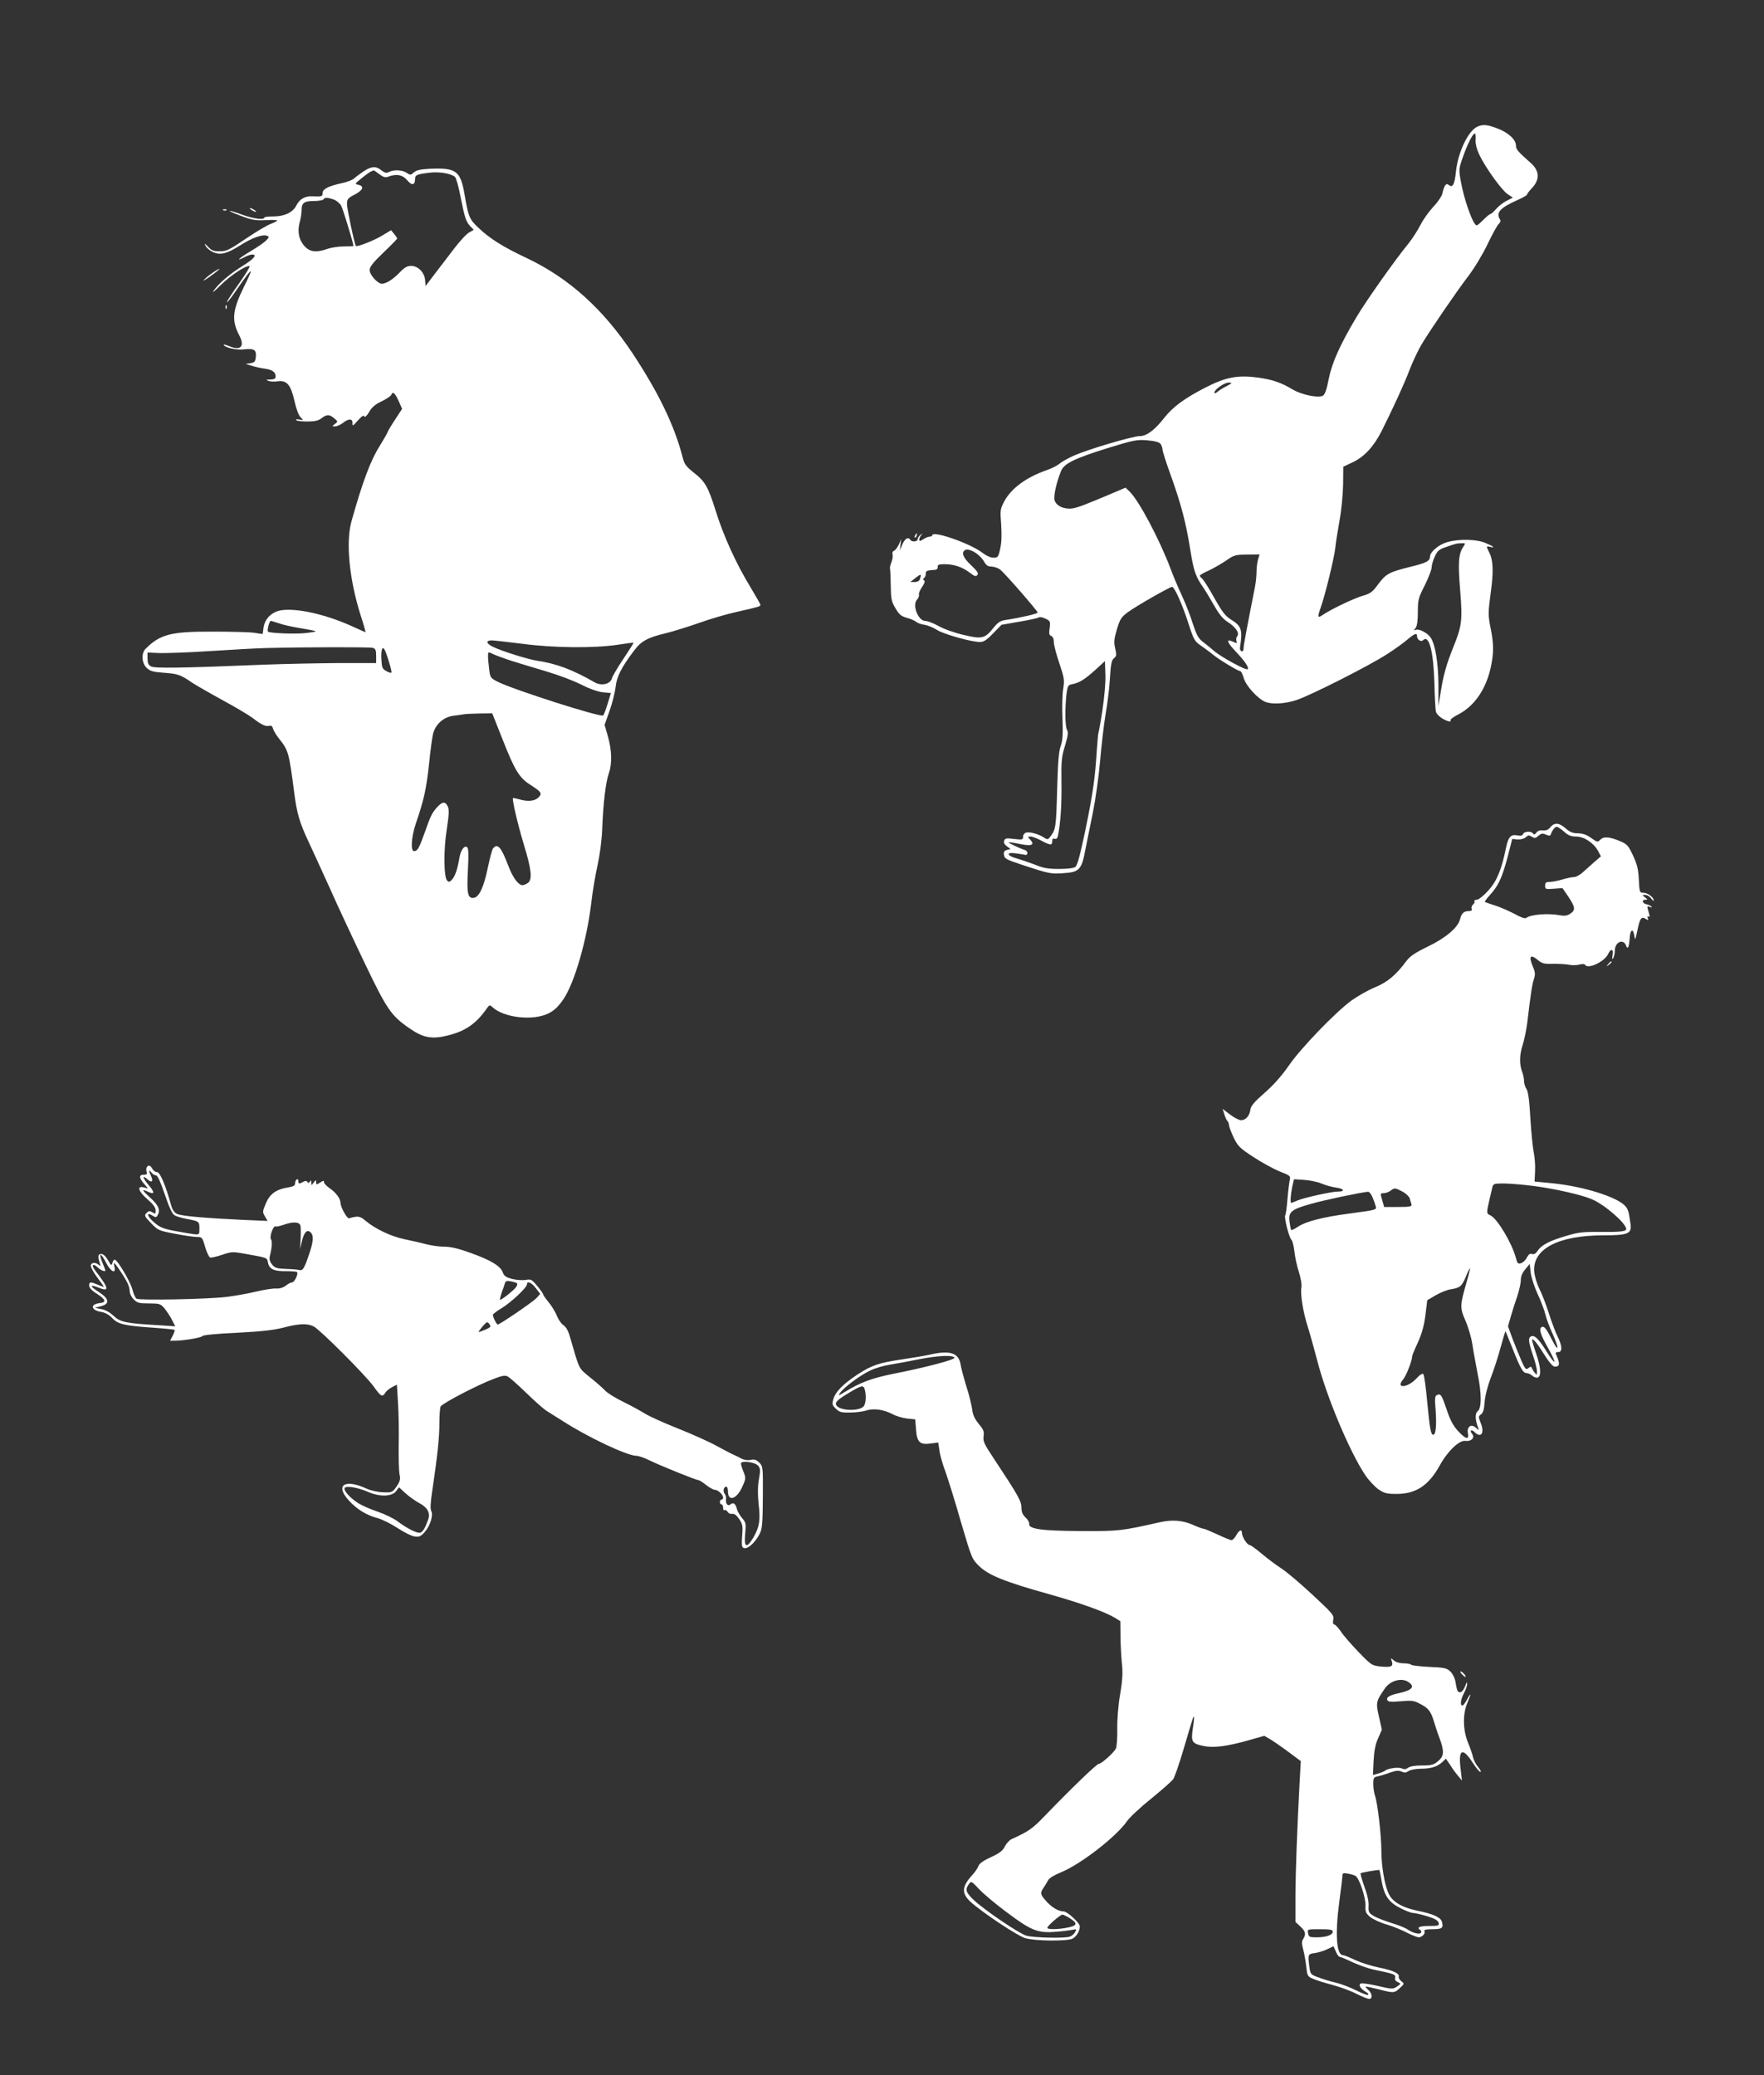 <?xml version="1.0" standalone="no"?>
<!DOCTYPE svg PUBLIC "-//W3C//DTD SVG 20010904//EN"
 "http://www.w3.org/TR/2001/REC-SVG-20010904/DTD/svg10.dtd">
<svg version="1.0" xmlns="http://www.w3.org/2000/svg"
 width="1088pt" height="1280pt" viewBox="0 0 1088 1280"
 preserveAspectRatio="xMidYMid meet">
<rect x="0" y="0" width="1088" height="1280" fill="#333333" stroke="none"/>
<g transform="translate(0,1280) scale(0.1,-0.1)"
fill="#ffffff" stroke="none">
<path d="M9115 12020 c-58 -23 -122 -157 -135 -278 -8 -80 -20 -103 -44 -83
-17 14 -28 -1 -40 -54 -4 -16 -29 -53 -56 -81 -26 -28 -62 -78 -78 -110 -17
-33 -50 -85 -74 -115 -86 -105 -262 -355 -321 -454 -102 -171 -152 -283 -172
-384 -13 -67 -23 -94 -36 -102 -29 -15 -129 5 -185 38 -74 44 -124 61 -215 74
-125 17 -199 3 -327 -63 -126 -65 -197 -117 -250 -184 -60 -77 -110 -114 -152
-114 -44 0 -324 -83 -410 -122 -35 -16 -74 -38 -85 -48 -12 -11 -46 -28 -76
-39 -126 -43 -219 -111 -263 -190 -27 -51 -28 -56 -21 -146 4 -63 3 -112 -6
-149 -11 -52 -14 -56 -42 -56 -17 0 -44 12 -66 29 -73 58 -311 141 -311 109 0
-4 -7 -8 -15 -8 -9 0 -27 -7 -40 -16 -21 -13 -25 -14 -25 -2 0 8 6 20 13 28
10 12 9 12 -5 1 -10 -7 -18 -20 -18 -27 0 -16 -36 -19 -45 -4 -13 20 -33 9
-49 -27 l-16 -38 4 35 5 35 -15 -33 c-8 -18 -21 -35 -29 -39 -9 -3 -13 -12
-10 -23 3 -9 0 -30 -6 -46 -7 -16 -11 -33 -10 -39 2 -5 4 -53 5 -105 1 -84 4
-100 29 -142 23 -39 35 -49 70 -59 23 -6 49 -17 58 -25 8 -7 32 -16 51 -18 20
-3 54 -17 76 -31 39 -26 213 -75 266 -75 23 0 42 12 81 53 l52 53 109 19 c60
10 114 22 120 26 6 5 24 2 42 -7 30 -14 31 -18 26 -58 -5 -34 -3 -44 10 -49
10 -4 16 -18 16 -39 0 -18 16 -77 34 -130 30 -89 32 -102 24 -155 -6 -32 -8
-115 -5 -185 4 -101 1 -137 -11 -170 -12 -32 -17 -101 -22 -273 -6 -227 -8
-243 -44 -288 -13 -17 -16 -17 -39 -2 -33 21 -88 36 -109 29 -10 -3 -18 -14
-18 -25 0 -19 -4 -20 -55 -14 -47 6 -56 5 -61 -10 -5 -12 0 -23 16 -35 l23
-17 -23 -6 c-15 -4 -21 -12 -18 -28 4 -26 9 -29 113 -64 164 -54 177 -57 255
-51 96 6 111 22 133 138 9 45 30 151 47 233 17 84 37 225 45 320 8 94 23 224
34 290 12 66 24 167 27 225 5 84 10 108 25 120 16 13 16 21 7 61 -9 39 -7 57
11 118 19 63 27 75 69 106 54 39 257 155 271 155 15 0 65 -112 102 -229 32
-98 37 -107 78 -135 25 -17 58 -42 75 -56 35 -29 153 -100 166 -100 5 0 14
-19 21 -42 12 -47 89 -131 135 -148 42 -16 120 -11 191 12 85 28 451 213 558
283 44 28 100 68 123 88 47 40 62 45 62 23 0 -21 24 -38 37 -25 37 37 64 -68
70 -261 2 -85 6 -165 9 -178 2 -12 19 -31 37 -42 32 -20 62 -27 53 -12 -2 4
20 21 50 36 99 52 170 156 199 291 19 91 19 141 -2 244 -15 78 -15 91 1 212
19 134 16 204 -10 254 -18 36 -18 38 6 32 35 -9 22 3 -26 23 -56 25 -168 27
-241 5 -50 -15 -103 -60 -103 -88 -1 -28 -22 -39 -120 -63 -133 -33 -151 -43
-200 -108 -33 -46 -47 -57 -92 -70 -56 -16 -192 -81 -245 -116 -37 -25 -39
-20 -18 40 28 78 83 304 90 365 3 33 16 112 27 175 12 65 21 162 22 223 l1
108 63 30 c69 34 126 96 174 191 72 144 140 292 172 377 20 52 53 121 73 155
54 90 215 326 290 424 38 50 89 135 119 198 29 61 60 117 69 124 8 7 12 17 8
24 -28 44 -4 72 104 121 34 15 61 30 61 34 -1 3 12 21 29 39 51 53 50 107 -5
156 -82 73 -92 85 -92 109 0 36 -48 80 -115 105 -60 23 -87 26 -120 12z m-14
-85 c-1 -22 7 -55 22 -87 37 -79 138 -220 175 -245 l33 -22 -39 -20 c-22 -11
-51 -34 -65 -51 -14 -16 -30 -30 -34 -30 -5 0 -24 -16 -43 -35 -19 -19 -37
-35 -42 -35 -22 0 -79 160 -99 277 -12 69 -11 75 16 150 30 85 64 148 73 138
4 -3 5 -22 3 -40z m-1536 -1517 c-22 -11 -48 -27 -57 -36 -10 -8 -18 -10 -18
-4 0 19 61 62 88 62 25 -1 24 -2 -13 -22z m-407 -356 c6 -9 12 -24 12 -34 0
-10 22 -80 50 -157 65 -181 94 -292 121 -459 21 -133 33 -169 82 -238 12 -18
41 -66 65 -108 30 -53 54 -83 82 -101 51 -32 77 -70 61 -89 -6 -7 -8 -21 -5
-30 6 -15 3 -15 -20 -5 -46 22 -41 0 15 -59 58 -61 84 -100 74 -110 -9 -9
-163 75 -206 112 -20 17 -51 43 -70 57 -28 21 -39 42 -63 115 -15 49 -46 127
-68 174 -22 47 -53 120 -69 164 -67 178 -196 421 -252 474 l-25 24 -63 -27
c-192 -81 -228 -95 -265 -101 -52 -7 -101 16 -110 52 -7 26 14 115 41 180 19
45 82 76 290 141 157 48 175 52 240 47 47 -4 74 -11 83 -22z m1866 -637 c-28
-43 -32 -96 -18 -266 15 -187 11 -219 -43 -353 -43 -107 -61 -172 -78 -281
l-13 -80 0 131 c-1 135 -19 248 -48 291 -18 28 -71 56 -91 48 -14 -5 -14 -3
-2 11 9 12 14 44 14 98 0 76 3 88 43 166 23 47 42 96 42 110 0 14 9 44 19 66
15 34 27 45 62 57 68 24 72 25 102 26 27 1 27 1 11 -24z m-3004 -37 c19 -13
41 -36 50 -53 13 -23 24 -30 48 -30 17 -1 41 -10 53 -20 38 -34 229 -254 229
-263 0 -8 -99 -31 -202 -47 -28 -4 -45 -16 -69 -46 -54 -68 -72 -73 -187 -45
-57 13 -123 37 -154 55 -31 17 -67 31 -81 31 -44 0 -82 97 -51 131 9 10 14 24
12 31 -3 7 6 28 19 47 16 24 20 37 12 42 -8 5 -8 8 0 13 6 4 11 16 11 27 0 18
6 21 55 24 12 0 19 7 19 18 -2 14 7 17 45 17 57 -1 107 -18 153 -53 29 -22 37
-25 46 -14 9 10 0 24 -38 60 -46 43 -60 73 -43 90 12 13 40 7 73 -15z m1739
-40 c-5 -18 -9 -52 -9 -75 0 -23 -4 -64 -9 -90 -54 -274 -71 -364 -71 -383 0
-13 -5 -20 -12 -17 -7 2 -12 13 -10 23 17 111 10 132 -58 174 -32 20 -53 47
-100 131 -32 58 -66 112 -75 119 -8 7 -15 15 -15 19 0 4 26 19 58 33 31 15 80
43 107 62 46 32 56 35 127 35 l77 1 -10 -32z m-2084 -117 c-4 -14 -15 -21 -33
-21 l-27 0 30 24 c34 27 40 27 30 -3z m1125 -808 c-11 -75 -23 -139 -25 -143
-2 -3 -6 -51 -10 -106 -10 -169 -24 -267 -70 -492 -32 -152 -50 -221 -62 -229
-10 -8 -49 -13 -101 -13 -67 0 -97 5 -150 27 -37 14 -87 31 -111 38 -25 6 -47
17 -49 24 -4 13 23 12 102 -2 17 -4 17 23 -1 29 -32 10 -106 45 -102 48 2 2
33 -2 69 -10 73 -15 94 -6 65 26 -18 19 -18 20 1 20 11 0 40 -11 66 -25 57
-30 68 -31 68 -4 0 15 5 19 15 15 10 -3 16 2 20 17 16 78 24 192 22 327 -2
139 1 163 22 231 18 60 21 81 12 97 -12 22 -13 133 -3 222 7 50 9 55 37 60 45
10 74 28 140 87 l60 55 3 -82 c2 -47 -6 -138 -18 -217z"/>
<path d="M2244 11744 c-21 -14 -48 -34 -59 -44 -11 -10 -44 -23 -73 -29 -82
-17 -122 -37 -122 -60 0 -23 -6 -25 -63 -22 -44 3 -80 -17 -99 -56 -20 -42
-73 -68 -140 -68 -32 0 -58 -3 -58 -7 0 -16 -70 -7 -134 17 -37 14 -72 25 -79
24 -6 0 24 -14 68 -30 68 -26 91 -30 153 -27 39 2 72 1 72 -2 0 -3 -17 -12
-37 -20 -21 -7 -83 -43 -138 -80 -129 -87 -136 -90 -185 -90 -32 0 -47 6 -67
28 -23 24 -24 24 -14 4 7 -13 28 -30 47 -38 45 -19 84 -9 168 44 70 45 136 68
162 58 16 -6 15 -9 -5 -30 -12 -12 -55 -42 -96 -66 -72 -43 -97 -67 -36 -36
16 9 37 16 46 16 34 0 11 -27 -58 -70 -78 -48 -146 -106 -180 -154 -11 -16 8
-1 44 35 60 60 159 125 178 117 5 -2 -25 -50 -65 -107 -41 -57 -74 -108 -74
-114 0 -6 22 21 48 59 68 99 95 134 99 130 2 -2 -16 -43 -41 -92 -73 -148 -79
-210 -30 -303 35 -67 9 -96 -60 -67 -20 8 -36 13 -36 10 0 -16 77 -35 124 -29
63 7 78 -2 74 -46 -3 -29 -7 -35 -33 -39 l-30 -5 40 -12 c22 -7 57 -14 78 -17
45 -6 67 -21 67 -47 0 -15 -8 -19 -32 -20 -27 0 -29 -2 -13 -8 11 -5 37 -6 58
-3 56 7 80 -20 103 -120 10 -47 26 -90 38 -102 19 -19 19 -19 -7 -14 -15 3
-24 1 -21 -3 3 -5 34 -9 68 -9 48 0 69 5 89 20 32 25 49 25 78 0 24 -20 24
-20 5 -35 -20 -15 -19 -15 1 -15 11 0 31 9 45 19 37 30 63 31 62 2 -1 -21 2
-20 33 15 24 27 36 35 40 26 3 -9 14 1 30 27 17 30 39 48 78 66 29 14 56 32
59 41 9 22 23 9 46 -42 l20 -46 -45 -69 c-25 -38 -45 -72 -45 -76 0 -3 -21
-40 -47 -82 -57 -90 -106 -220 -175 -466 -36 -129 -14 -358 56 -579 19 -58 32
-106 31 -106 -1 0 -38 16 -81 36 -163 74 -340 114 -438 100 -58 -9 -101 -50
-110 -104 l-6 -43 -53 8 c-28 4 -142 7 -252 7 -261 1 -327 -16 -417 -106 -28
-28 -24 -89 7 -118 21 -20 40 -25 108 -30 84 -6 101 -12 172 -61 23 -15 108
-64 190 -109 83 -45 166 -95 185 -110 50 -39 79 -53 100 -47 13 3 20 -2 24
-17 3 -13 20 -40 37 -62 58 -73 61 -82 94 -335 16 -126 33 -184 90 -305 20
-43 79 -171 130 -284 50 -113 148 -322 216 -464 137 -286 162 -322 279 -402
83 -57 138 -66 240 -39 102 26 169 73 232 164 16 23 19 24 36 8 72 -66 253
-85 347 -37 36 19 60 42 91 88 68 101 143 362 170 586 8 72 26 178 39 236 14
63 26 151 29 220 6 161 22 297 41 349 21 60 19 141 -5 227 l-21 73 31 87 c17
48 33 114 37 146 6 63 37 124 114 225 44 59 84 81 199 108 41 10 131 38 200
62 69 25 175 56 235 69 136 31 145 33 145 43 0 5 -30 57 -66 117 -83 136 -164
314 -210 464 -46 147 -65 180 -134 234 -48 38 -59 53 -69 93 -51 198 -147 397
-309 643 -182 274 -393 465 -655 589 -146 69 -224 118 -294 184 -58 54 -64 69
-88 209 -25 145 -52 164 -214 157 -59 -3 -84 -9 -99 -23 -19 -17 -22 -17 -44
-2 -26 18 -80 21 -109 5 -15 -8 -25 -6 -46 10 -34 28 -62 26 -109 -5z m95 -18
c27 -20 38 -23 58 -15 49 18 86 11 114 -22 28 -35 49 -32 49 6 0 26 9 30 91
40 61 7 134 -6 156 -27 7 -8 22 -61 33 -119 25 -127 34 -157 61 -185 l21 -22
-27 -15 c-16 -8 -55 -50 -89 -94 -34 -44 -88 -115 -121 -158 l-60 -79 -3 36
c-4 48 -44 88 -86 88 -24 0 -42 -10 -71 -41 -42 -43 -83 -69 -110 -69 -26 0
-75 55 -75 84 0 20 21 47 85 108 47 45 85 84 85 87 -1 3 -9 16 -19 28 l-19 23
-58 -35 c-50 -30 -153 -70 -159 -62 -8 9 -55 230 -55 258 0 30 5 37 48 59 51
27 61 51 23 60 -24 5 -23 7 20 41 24 20 51 39 59 42 8 3 15 6 16 6 0 1 15 -10
33 -23z m-280 -157 c17 -6 38 -24 46 -39 11 -22 75 -231 75 -247 0 -2 -26 -3
-59 -3 -32 0 -78 -7 -101 -15 -68 -24 -108 -20 -141 16 -35 37 -46 89 -31 146
7 24 12 58 12 76 0 45 15 57 76 57 29 0 56 5 59 10 8 13 24 13 64 -1z m-338
-2614 c24 -9 83 -22 133 -30 49 -8 91 -16 93 -19 3 -2 -26 -7 -63 -11 -63 -7
-222 -1 -231 9 -7 7 8 66 17 66 4 0 27 -7 51 -15z m1500 -126 c194 -26 445
-28 589 -6 52 8 96 14 97 12 2 -1 -26 -45 -62 -99 -36 -53 -67 -107 -71 -120
-9 -36 -64 -49 -106 -25 -137 79 -237 116 -358 134 -57 9 -223 61 -273 87 -40
20 -41 38 -3 38 12 0 96 -10 187 -21z m-923 -25 c18 -5 22 -13 22 -50 l0 -44
-232 0 c-128 -1 -336 -5 -463 -10 -507 -21 -670 -23 -693 -11 -17 9 -22 21
-22 49 l0 37 67 -3 c38 -2 181 3 318 12 138 9 300 18 360 19 255 6 622 6 643
1z m81 -26 c23 -64 39 -123 35 -127 -3 -3 -17 1 -32 10 -24 13 -27 21 -30 77
-3 64 10 84 27 40z m781 -56 c52 -16 150 -46 218 -66 67 -20 160 -55 205 -78
51 -26 101 -44 133 -48 l52 -5 -20 -65 c-11 -36 -23 -69 -28 -73 -13 -14 -554
159 -651 208 -44 23 -46 26 -52 77 -4 29 -7 65 -7 81 0 27 1 27 28 14 15 -8
70 -28 122 -45z m-61 -481 c76 -193 103 -237 169 -280 72 -46 78 -55 53 -80
-23 -23 -66 -27 -120 -11 -19 5 -36 9 -37 7 -7 -7 30 -164 66 -283 48 -157 55
-219 26 -240 -11 -8 -26 -14 -33 -14 -26 0 -60 46 -88 120 -44 116 -66 140
-94 107 -6 -8 -20 -61 -32 -118 -24 -118 -53 -182 -86 -187 -38 -6 -45 26 -37
172 5 104 4 135 -6 141 -17 11 -38 -19 -46 -64 -12 -71 -25 -109 -43 -133 -16
-19 -22 -21 -33 -10 -21 21 -23 190 -2 319 13 88 15 119 6 138 -15 32 -32 32
-64 -2 -33 -36 -42 -54 -79 -160 -34 -95 -44 -113 -65 -113 -23 0 -17 88 11
171 49 142 65 215 81 364 8 83 20 168 25 189 16 60 65 103 125 111 27 3 56 8
64 9 8 2 51 4 95 5 l81 1 63 -159z"/>
<path d="M1540 11516 c0 -3 9 -10 20 -16 11 -6 20 -8 20 -6 0 3 -9 10 -20 16
-11 6 -20 8 -20 6z"/>
<path d="M1378 11503 c7 -3 16 -2 19 1 4 3 -2 6 -13 5 -11 0 -14 -3 -6 -6z"/>
<path d="M1302 11111 c-22 -16 -43 -35 -47 -41 -5 -9 73 46 94 66 16 15 -13
-1 -47 -25z"/>
<path d="M1391 10904 c0 -11 3 -14 6 -6 3 7 2 16 -1 19 -3 4 -6 -2 -5 -13z"/>
<path d="M5645 9499 c-4 -6 -5 -12 -2 -15 2 -3 7 2 10 11 7 17 1 20 -8 4z"/>
<path d="M9563 7698 c-13 -16 -26 -22 -46 -20 -19 2 -33 -3 -41 -14 -9 -12
-15 -14 -20 -6 -10 17 -56 15 -62 -3 -4 -10 -15 -12 -35 -8 -40 8 -56 -9 -70
-75 -27 -136 -58 -209 -110 -266 -29 -32 -60 -56 -71 -56 -10 0 -17 -4 -14 -9
3 -5 -1 -14 -9 -21 -7 -6 -11 -18 -8 -26 4 -10 -2 -14 -20 -14 -28 0 -43 -14
-52 -51 -13 -51 -90 -116 -199 -168 -78 -38 -109 -59 -131 -88 -65 -88 -117
-131 -194 -163 -42 -17 -107 -54 -146 -82 -102 -75 -316 -298 -388 -404 -41
-59 -91 -116 -147 -165 -65 -57 -86 -82 -88 -105 -5 -37 -29 -64 -57 -64 -12
0 -43 16 -68 35 l-46 35 10 -32 c5 -17 13 -36 19 -42 5 -5 10 -17 10 -25 0 -9
13 -43 28 -76 27 -55 37 -66 123 -122 52 -34 125 -74 162 -89 64 -25 68 -28
62 -52 -3 -14 -10 -67 -14 -117 -4 -50 -10 -96 -14 -101 -8 -13 23 -136 38
-151 7 -6 15 -40 19 -75 4 -35 16 -91 28 -126 11 -36 18 -76 15 -91 -8 -40 10
-154 38 -241 13 -41 40 -138 60 -214 57 -222 199 -560 295 -704 22 -33 59 -72
81 -88 37 -25 51 -29 113 -29 120 0 198 52 267 177 47 86 120 156 157 150 36
-5 61 20 42 43 -18 22 -5 31 15 11 40 -39 63 -6 38 56 -15 39 -15 42 2 54 13
10 19 31 22 76 3 39 18 97 38 150 19 48 46 132 61 188 15 55 28 99 30 98 1 -2
21 -50 44 -108 48 -122 64 -150 87 -150 9 0 24 -7 34 -16 10 -9 25 -14 34 -11
22 9 19 62 -10 147 -14 40 -25 78 -25 83 0 19 30 -16 75 -89 31 -49 53 -74 65
-74 28 0 32 15 16 55 -14 33 -14 35 5 35 27 0 25 39 -5 98 -13 26 -37 91 -54
144 -17 54 -43 121 -58 149 -14 29 -28 75 -31 103 -13 141 147 226 426 226
152 0 176 10 168 69 -11 78 -15 92 -33 112 -50 56 -259 121 -447 140 l-112 11
3 62 c2 35 -2 87 -8 117 -6 30 -16 125 -21 212 -6 112 -14 165 -24 180 -8 12
-15 34 -15 49 0 14 -5 39 -11 55 -18 46 -18 105 2 165 10 31 23 94 29 140 22
186 30 235 41 269 9 28 8 42 -5 73 -29 69 -18 83 31 43 23 -20 38 -24 93 -22
36 0 80 -2 98 -6 18 -4 47 -3 63 1 17 5 31 5 35 -1 18 -30 121 19 143 67 16
36 35 30 27 -8 -4 -24 -3 -29 4 -18 5 8 10 29 10 46 0 53 52 76 69 32 11 -29
19 -11 23 50 4 50 21 57 28 10 5 -30 6 -28 18 27 16 80 25 94 51 78 17 -11 19
-10 14 4 -4 10 -2 14 5 9 8 -4 8 3 1 26 -12 42 -12 41 9 33 11 -4 13 -3 7 3
-5 6 -19 12 -29 14 -25 4 -33 28 -9 28 17 1 17 1 -1 15 -19 15 -19 15 2 15 11
0 28 -10 36 -22 9 -12 16 -18 16 -12 0 19 -38 47 -63 47 -24 0 -25 3 -29 81
-3 65 -11 96 -36 149 -27 59 -37 70 -74 86 -69 30 -106 33 -127 12 -17 -17
-19 -17 -57 10 -27 20 -51 28 -81 29 -32 0 -50 7 -76 30 -41 36 -69 38 -94 8z
m84 -28 c25 -23 43 -30 74 -30 49 0 108 -39 135 -88 l18 -34 -39 -34 c-22 -19
-54 -48 -72 -64 -18 -17 -43 -30 -55 -30 -13 0 -45 -7 -72 -15 -27 -8 -62 -15
-78 -15 -23 0 -28 -4 -28 -23 0 -22 3 -23 54 -19 l53 4 37 -54 c43 -65 44 -82
11 -104 -19 -13 -36 -15 -68 -9 -71 13 -178 4 -203 -17 -8 -6 -34 3 -75 26
-35 18 -89 42 -119 51 -30 10 -58 19 -61 21 -4 2 11 22 32 45 51 56 73 103
108 234 l28 110 33 -3 c19 -1 40 4 50 13 15 14 21 14 38 4 18 -11 24 -10 41 6
18 15 25 16 46 7 22 -10 27 -9 32 6 9 24 24 42 35 42 6 0 26 -13 45 -30z
m-1495 -2171 c26 -11 68 -22 92 -25 48 -7 53 -24 8 -24 -40 0 -204 -37 -247
-54 -21 -9 -39 -16 -41 -16 -7 0 -4 49 6 98 l11 48 62 -4 c34 -2 83 -12 109
-23z m1304 -14 c137 -18 300 -55 364 -83 79 -34 210 -148 210 -183 0 -15 -37
-19 -160 -18 -108 1 -137 -2 -215 -26 -99 -29 -148 -55 -172 -91 -10 -16 -22
-23 -34 -19 -12 4 -21 -2 -31 -21 -7 -15 -23 -31 -35 -35 -20 -7 -24 -4 -34
34 -25 92 -114 240 -156 260 -26 12 -26 13 -4 107 6 25 13 55 16 68 5 20 11
22 70 22 35 0 117 -7 181 -15z m-806 -35 c21 -11 41 -30 45 -42 4 -13 8 -30
11 -38 3 -12 -11 -15 -83 -15 l-86 0 -12 43 c-12 40 -12 42 9 42 12 0 31 7 42
15 25 19 28 19 74 -5z m-186 -32 c8 -18 17 -43 20 -55 8 -26 13 -25 -164 -49
-160 -21 -265 -48 -313 -80 -21 -14 -41 -24 -43 -21 -2 2 -7 24 -10 49 -9 62
9 78 131 112 83 24 304 70 353 75 7 0 19 -14 26 -31z m1019 -598 c20 -42 41
-98 48 -125 6 -28 27 -83 46 -124 42 -94 37 -118 -7 -31 -33 66 -47 83 -62 74
-17 -11 -6 -48 38 -125 60 -107 52 -121 -11 -19 -48 76 -73 99 -95 85 -15 -10
-12 -35 15 -115 14 -40 25 -85 25 -99 -1 -25 -1 -25 -15 -7 -8 10 -16 24 -18
30 -3 7 -9 7 -20 -3 -15 -12 -20 -7 -43 45 -14 33 -39 94 -55 136 l-28 77 18
63 c10 35 28 91 40 125 11 34 21 78 21 97 0 23 9 45 28 67 l27 33 6 -55 c4
-29 23 -88 42 -129z m-438 69 c-41 -142 -41 -157 -6 -236 17 -39 36 -104 42
-144 6 -41 21 -121 32 -179 26 -125 26 -216 1 -235 -17 -12 -16 -51 2 -100 7
-20 7 -20 -14 -1 -29 26 -56 5 -48 -36 8 -41 -14 -36 -61 15 -29 31 -48 67
-67 123 -33 98 -39 109 -61 100 -15 -6 -17 -17 -10 -99 6 -90 1 -147 -15 -147
-15 0 -21 35 -37 200 -8 91 -19 169 -24 174 -5 6 -22 -4 -42 -26 -54 -59 -132
-66 -83 -7 20 24 56 116 56 144 0 4 16 43 36 86 25 57 38 104 46 169 l11 90
53 31 c30 17 70 33 91 36 58 9 69 18 94 78 12 30 24 53 26 52 1 -2 -8 -41 -22
-88z"/>
<path d="M9919 6853 c-13 -16 -12 -17 4 -4 9 7 17 15 17 17 0 8 -8 3 -21 -13z"/>
<path d="M905 5600 c-3 -6 -4 -18 -1 -28 5 -14 1 -18 -15 -18 -32 1 -33 -17
-3 -53 l27 -32 -27 7 c-44 11 -32 -26 24 -74 35 -30 50 -51 50 -68 0 -22 -2
-23 -20 -12 -16 10 -23 10 -36 -4 -15 -15 -14 -20 27 -62 43 -45 47 -47 147
-66 56 -11 118 -20 136 -20 32 0 34 -2 51 -61 10 -34 24 -63 31 -66 6 -2 39 5
74 17 60 20 65 20 148 5 133 -24 129 -22 135 -54 8 -39 36 -53 110 -52 33 0
64 -2 68 -5 12 -7 -14 -64 -29 -64 -8 0 -25 -9 -39 -20 -17 -13 -39 -20 -62
-18 -20 1 -76 -8 -126 -20 -49 -12 -130 -26 -180 -32 -113 -14 -535 -22 -553
-11 -7 4 -19 31 -26 59 -14 50 -92 182 -109 182 -5 0 -11 -9 -14 -21 -5 -18
-8 -16 -27 18 -14 24 -29 38 -41 38 -21 0 -23 -13 -10 -55 6 -20 5 -23 -6 -12
-20 18 -49 15 -49 -6 0 -10 18 -43 40 -72 22 -29 40 -55 40 -57 0 -2 -16 4
-36 12 -47 20 -54 19 -54 -5 0 -13 16 -31 48 -51 54 -34 60 -53 17 -57 -62 -7
-54 -45 12 -55 22 -4 47 -18 64 -36 34 -38 73 -48 243 -60 76 -5 140 -12 143
-14 2 -3 -3 -19 -12 -36 l-16 -31 33 0 c57 1 161 19 167 29 4 6 94 15 211 20
151 8 226 16 285 31 98 26 151 28 190 8 41 -22 321 -302 370 -371 44 -62 54
-67 72 -37 7 11 26 26 42 34 l29 15 7 -116 c4 -63 6 -179 4 -257 -1 -77 1
-158 5 -179 7 -32 4 -43 -18 -76 -26 -37 -28 -38 -84 -36 -32 1 -76 11 -102
23 -135 62 -195 21 -108 -74 50 -55 110 -91 179 -109 28 -8 82 -35 120 -60 38
-25 85 -49 104 -52 29 -5 39 -1 62 24 35 38 57 106 43 132 -7 13 -5 50 5 118
33 222 45 333 45 423 0 52 4 100 8 105 16 22 231 134 328 170 52 20 70 23 86
14 12 -6 63 -52 115 -102 51 -50 108 -100 126 -111 17 -11 61 -38 97 -61 157
-101 398 -215 456 -215 13 0 50 -13 82 -29 61 -30 285 -121 300 -121 5 0 26
-13 47 -30 21 -16 45 -30 55 -30 19 0 50 -30 50 -48 0 -7 -4 -12 -10 -12 -5 0
-10 -7 -10 -15 0 -8 5 -15 10 -15 6 0 10 -9 10 -21 0 -11 4 -18 9 -14 6 3 14
-2 19 -11 5 -9 18 -14 28 -12 13 2 27 -8 43 -32 20 -29 23 -43 19 -95 -3 -33
-3 -66 -1 -72 13 -36 73 7 109 77 15 30 18 64 19 225 1 186 1 190 -22 213 -18
18 -30 22 -53 17 -18 -4 -40 -1 -57 8 -15 8 -39 20 -53 26 -14 6 -59 30 -100
52 -41 23 -147 71 -235 106 -88 35 -182 77 -210 95 -27 17 -88 50 -135 73 -47
23 -94 53 -105 65 -11 12 -52 49 -92 81 -78 64 -66 42 -129 257 -9 33 -24 58
-39 68 -13 8 -31 34 -40 57 -9 23 -32 61 -51 84 -19 23 -34 45 -34 49 0 4 -16
27 -36 51 -34 41 -39 44 -71 38 -20 -3 -57 -1 -84 6 -38 10 -50 18 -58 40 -13
39 -72 75 -197 120 -77 28 -124 39 -164 39 -31 0 -80 7 -110 15 -30 8 -91 22
-135 31 -83 17 -182 64 -243 116 -32 27 -45 29 -99 13 -12 -4 -53 69 -53 96
-1 26 -27 62 -66 89 -22 15 -38 33 -36 40 2 9 -5 8 -23 -4 -24 -15 -25 -15
-25 1 -1 17 -2 16 -15 -1 -15 -20 -15 -20 -15 0 0 14 -2 16 -9 5 -6 -9 -11
-10 -15 -2 -5 8 -13 8 -26 1 -25 -14 -30 -13 -30 6 0 8 -4 12 -10 9 -5 -3 -10
-14 -10 -24 0 -14 -10 -20 -41 -25 -75 -12 -114 -39 -139 -98 -21 -50 -22 -54
-6 -81 l16 -28 -143 6 c-238 11 -388 24 -415 37 -18 9 -29 26 -38 58 -32 117
-67 200 -85 200 -10 0 -23 9 -29 20 -12 22 -25 26 -35 10z m57 -50 c10 0 27
-38 54 -116 25 -76 46 -121 59 -129 11 -8 46 -18 78 -24 75 -14 77 -15 77 -60
0 -36 -1 -37 -32 -34 -18 2 -72 11 -119 20 -73 14 -93 22 -130 54 -43 37 -48
66 -7 40 17 -11 22 -11 29 1 20 32 9 61 -43 109 -55 50 -57 57 -13 37 40 -18
40 -3 1 43 -37 44 -41 66 -6 34 26 -23 37 -13 22 20 -16 34 -15 44 2 23 7 -10
20 -18 28 -18z m891 -310 c3 -11 3 -48 1 -82 l-3 -63 10 45 c14 58 32 78 53
60 20 -16 20 -49 0 -114 -36 -109 -45 -126 -68 -120 -12 3 -50 6 -85 7 -53 2
-66 6 -83 27 -13 16 -18 32 -14 50 14 57 16 92 7 107 -10 18 16 86 29 78 4 -3
25 2 46 9 59 22 101 20 107 -4z m-1198 -230 c27 -54 62 -71 51 -25 -9 36 -2
31 33 -21 45 -66 61 -100 61 -129 0 -14 11 -37 25 -50 21 -22 33 -25 94 -25
65 0 71 -2 96 -31 14 -18 35 -49 46 -71 l20 -39 -108 7 c-196 11 -232 19 -272
57 -22 21 -51 38 -76 42 l-40 8 38 10 c56 14 51 46 -13 87 -59 38 -59 50 -1
27 68 -28 63 -3 -21 105 -27 35 -16 49 15 20 20 -19 47 -29 47 -18 0 2 -7 20
-15 39 -30 72 -16 77 20 7z m2534 -126 c3 -3 1 -13 -5 -22 -12 -19 -95 -85
-100 -79 -2 2 3 21 10 43 8 21 17 47 20 58 5 15 12 17 38 12 17 -3 34 -9 37
-12z m116 -30 l27 -35 -23 -26 c-24 -25 -226 -163 -239 -163 -7 0 -30 45 -30
60 0 4 24 23 53 40 59 36 157 128 157 147 0 24 28 13 55 -23z m-312 -256 c-21
-9 -39 -15 -41 -14 -1 2 10 17 25 35 26 29 29 30 41 14 12 -16 9 -20 -25 -35z
m1682 -838 c15 -17 16 -27 6 -84 -8 -45 -8 -91 -2 -153 12 -101 5 -143 -33
-208 -41 -68 -58 -61 -50 23 6 63 5 70 -19 98 -14 17 -29 42 -32 57 -9 33 -22
42 -40 27 -16 -13 -31 5 -27 33 2 10 -2 25 -8 32 -13 16 -7 45 10 45 5 0 10
-13 10 -29 0 -65 52 -50 87 25 24 53 24 56 9 95 -9 21 -16 45 -16 52 0 19 85
9 105 -13z m-2404 -163 c72 -31 146 -29 172 5 l18 24 40 -37 c22 -20 60 -47
84 -60 53 -28 71 -62 55 -105 -17 -48 -32 -73 -47 -78 -17 -7 -83 26 -141 70
-24 18 -78 44 -121 59 -43 14 -98 38 -123 54 -50 32 -91 78 -82 93 10 15 84 2
145 -25z"/>
<path d="M5735 4444 c-33 -7 -109 -20 -170 -29 -144 -21 -190 -37 -277 -94
-89 -59 -135 -106 -148 -151 -9 -31 -7 -38 15 -59 21 -21 33 -25 88 -24 35 0
81 6 101 13 44 14 106 6 161 -23 22 -12 63 -24 90 -27 l50 -5 5 -63 c6 -79 23
-95 91 -86 l46 6 7 -47 c3 -27 19 -85 36 -129 16 -45 60 -184 96 -311 67 -227
68 -231 113 -275 57 -56 157 -97 437 -175 195 -55 341 -108 402 -145 l32 -20
1 -87 c0 -49 4 -124 8 -167 7 -62 5 -105 -10 -195 -12 -68 -19 -158 -18 -217
1 -56 -3 -110 -9 -121 -15 -27 -89 -93 -105 -93 -13 0 -177 -159 -338 -326
-69 -72 -95 -91 -199 -138 -14 -6 -33 -27 -42 -45 -13 -27 -33 -42 -87 -67
-46 -21 -71 -39 -76 -54 -4 -12 -22 -39 -41 -59 -62 -69 -64 -110 -8 -162 69
-63 289 -210 337 -224 60 -18 254 -20 290 -4 25 11 47 47 47 76 0 22 -77 93
-101 93 -31 0 -73 25 -108 65 -36 42 -37 47 -13 83 10 15 22 36 28 46 6 11 40
32 76 46 123 50 342 220 409 316 16 24 84 87 150 140 66 54 128 108 136 121 8
12 38 98 65 190 60 203 58 197 62 192 2 -2 -1 -34 -7 -71 -12 -82 -6 -93 67
-108 63 -13 146 -2 283 37 l91 26 34 -20 c19 -11 70 -46 113 -78 l78 -58 -7
-126 c-16 -304 -25 -548 -26 -701 l0 -165 30 -28 c33 -31 36 -47 18 -77 -10
-15 -10 -29 0 -66 7 -25 15 -73 19 -106 6 -56 8 -60 42 -74 20 -9 74 -26 121
-38 47 -13 113 -37 147 -55 34 -17 69 -31 78 -31 22 0 19 34 -5 55 -11 10 -19
20 -17 21 1 2 36 -6 77 -16 96 -25 100 -25 134 7 28 26 29 27 9 42 -11 9 -18
22 -16 28 7 20 -38 40 -124 57 -45 9 -110 30 -145 46 -35 17 -68 30 -75 30
-40 0 -49 129 -23 326 11 82 20 157 20 166 0 14 6 16 33 11 17 -3 39 -9 47
-14 23 -11 65 -137 62 -185 -2 -36 2 -45 28 -68 17 -14 64 -36 103 -47 40 -12
96 -35 126 -51 30 -15 62 -28 71 -28 22 0 44 25 35 40 -4 6 13 10 49 10 60 0
70 7 60 44 -7 29 -52 50 -156 71 -90 19 -149 54 -172 102 -26 54 -46 172 -46
267 0 95 -24 298 -39 339 -6 16 -11 48 -11 72 0 39 3 43 28 48 15 3 49 13 75
23 37 13 54 14 72 6 17 -8 27 -7 42 3 10 8 42 14 75 15 64 0 103 12 135 42
l21 20 26 -38 c13 -22 35 -52 49 -68 l24 -29 -9 78 c-14 117 14 128 76 31 20
-31 41 -56 47 -56 6 0 0 13 -14 30 -14 16 -28 44 -32 62 -4 18 -18 59 -31 90
-31 75 -33 176 -4 243 25 59 25 71 -1 23 -11 -21 -24 -38 -29 -38 -16 0 -11
38 10 77 11 21 20 47 19 58 0 13 -4 7 -12 -15 -7 -19 -19 -36 -29 -38 -17 -3
-22 7 -32 69 -4 20 -17 46 -31 59 -22 21 -37 24 -130 28 -58 3 -108 9 -111 13
-3 5 -24 9 -46 9 -25 0 -49 7 -61 18 -19 16 -20 16 -14 -1 13 -35 0 -43 -63
-37 -58 6 -59 6 -141 90 -45 47 -95 104 -110 128 -16 23 -34 42 -40 42 -7 0
-9 11 -6 29 6 28 -3 38 -129 155 -74 69 -160 142 -192 162 -31 20 -85 61 -120
90 -35 30 -69 54 -75 54 -15 0 -47 51 -47 74 0 26 -18 18 -35 -14 -9 -16 -22
-30 -29 -30 -8 0 -47 16 -87 35 -41 19 -79 35 -85 35 -6 0 -37 11 -68 25 -61
27 -126 32 -199 16 -245 -55 -254 -56 -492 -55 -243 1 -323 13 -317 45 1 9 -9
26 -23 39 -18 17 -25 34 -25 61 0 39 -20 75 -165 294 -69 104 -73 114 -68 151
4 24 -3 39 -31 72 -25 31 -36 55 -40 90 -4 26 -19 90 -36 142 -16 52 -32 112
-35 132 -11 73 -65 91 -190 62z m152 -19 c4 -12 -183 -61 -382 -100 -128 -26
-201 -53 -294 -111 -41 -25 -43 -25 -29 -5 23 33 122 107 183 136 29 15 84 31
122 37 37 6 120 21 183 34 119 23 211 27 217 9z m-553 -197 c9 -35 7 -77 -4
-98 -20 -38 -159 -34 -173 5 -7 17 12 34 88 79 71 42 81 43 89 14z m3354
-1804 c41 -28 22 -50 -60 -68 -56 -12 -78 -25 -72 -41 5 -13 19 -14 83 -9 66
6 83 4 116 -14 53 -26 70 -47 88 -107 8 -27 24 -76 36 -107 30 -81 28 -111
-10 -142 -26 -22 -40 -26 -98 -26 -42 0 -74 -5 -86 -14 -14 -10 -25 -11 -37
-5 -20 11 -86 2 -105 -13 -6 -5 -26 -13 -43 -18 l-32 -9 4 87 c3 61 11 103 28
140 l23 53 -18 80 c-20 87 -18 96 38 176 34 48 104 66 145 37z m-168 -1218
c16 -96 43 -138 114 -174 33 -18 71 -32 82 -32 12 0 51 -9 87 -20 46 -14 66
-26 70 -40 5 -18 0 -20 -59 -20 -59 0 -79 -9 -54 -25 6 -4 8 -11 4 -17 -8 -12
-50 -2 -83 21 -14 10 -60 28 -101 40 -41 13 -90 32 -108 43 -29 18 -33 24 -31
62 2 26 -8 72 -26 119 -15 43 -26 80 -23 82 4 5 111 23 116 20 1 -1 7 -28 12
-59z m-2310 -202 c149 -112 191 -129 299 -120 42 3 89 9 105 12 26 6 27 5 17
-14 -6 -11 -21 -24 -33 -28 -33 -11 -220 -7 -267 6 -44 12 -264 161 -328 223
-46 45 -51 61 -28 94 15 22 16 21 63 -29 26 -28 103 -93 172 -144z m385 -34
c53 -33 51 -47 -6 -59 -61 -13 -129 -14 -129 -2 0 12 80 81 93 81 5 0 24 -9
42 -20z m1625 -85 c0 -21 -41 -35 -99 -35 -44 0 -49 2 -53 25 -5 25 -5 25 73
25 64 0 79 -3 79 -15z m42 -155 c5 0 41 -15 81 -34 40 -18 99 -39 132 -46 121
-24 136 -30 130 -49 -3 -12 2 -21 16 -27 21 -10 21 -10 -5 -28 -26 -17 -31
-16 -122 5 -64 14 -99 18 -105 12 -11 -11 7 -34 39 -52 9 -5 14 -12 10 -16 -3
-3 -37 9 -74 28 -38 19 -94 40 -124 47 -30 7 -78 21 -106 32 -50 18 -52 20
-58 65 -10 78 -10 80 34 86 21 3 56 13 77 24 l38 18 14 -32 c7 -18 18 -33 23
-33z"/>
<path d="M9018 2472 c9 -10 19 -17 21 -16 6 5 -20 34 -30 34 -5 0 -1 -8 9 -18z"/>
</g>
</svg>
